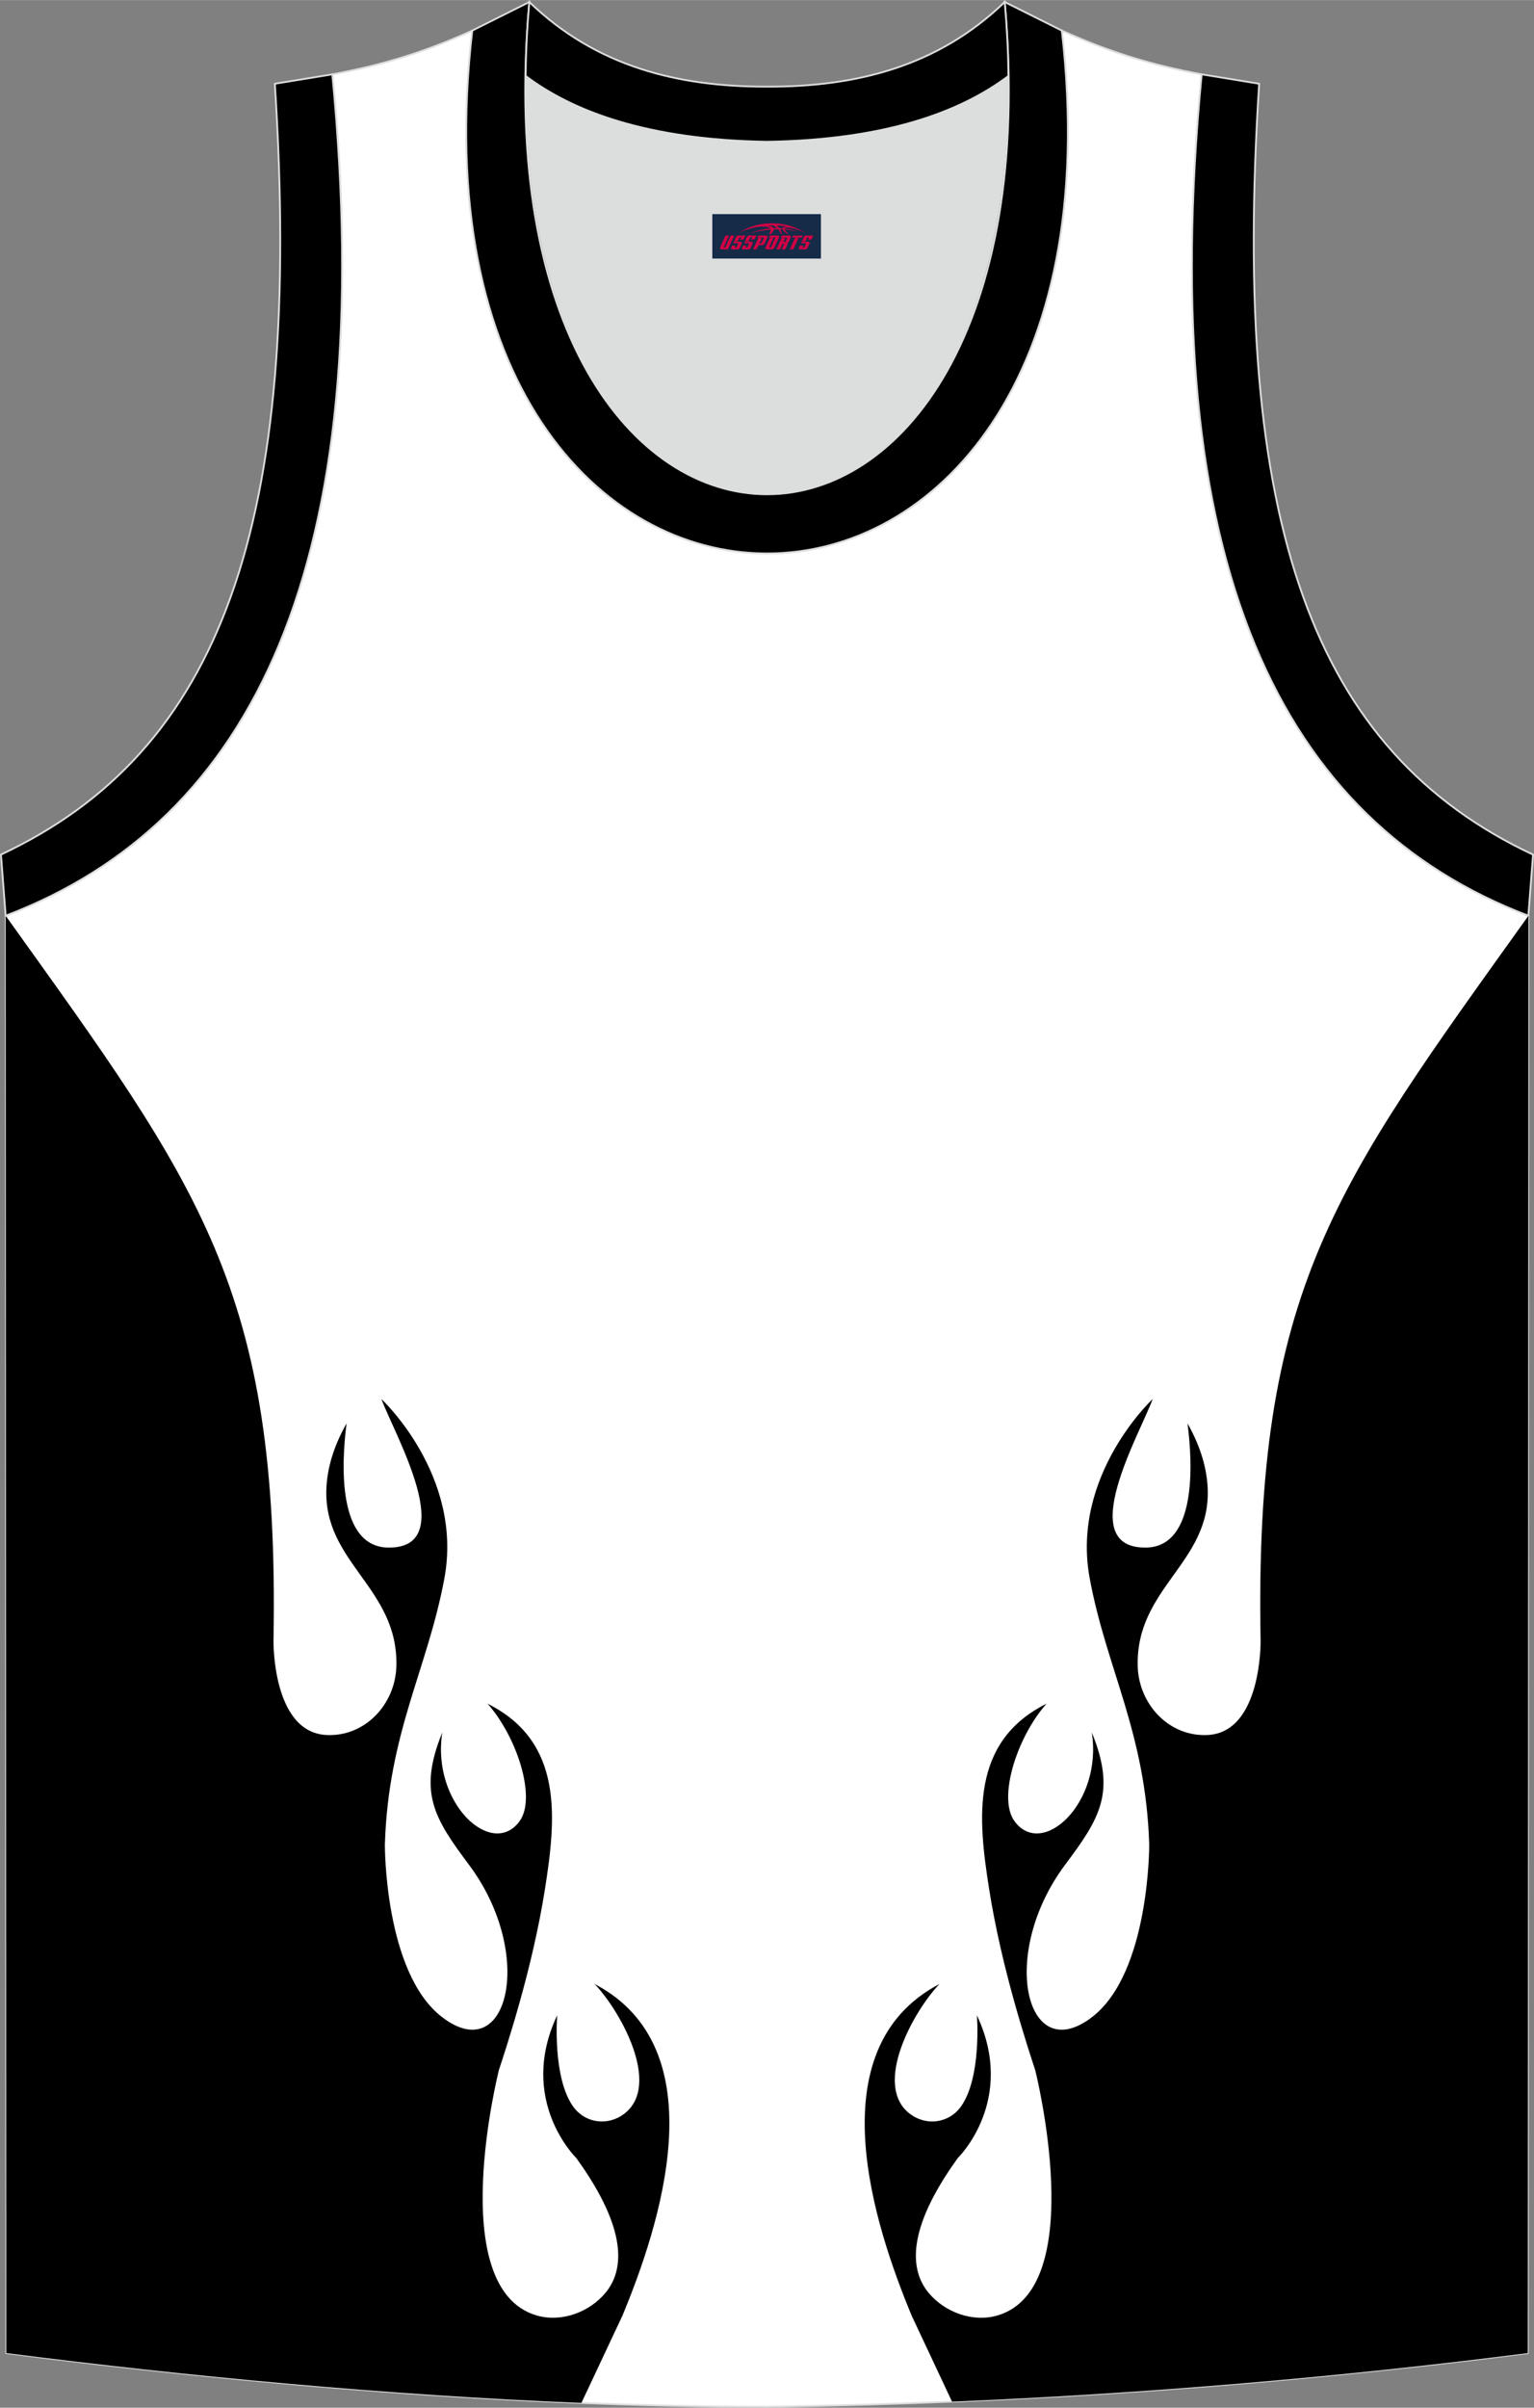 <?xml version="1.0" encoding="utf-8"?>
<!-- Generator: Adobe Illustrator 24.0.1, SVG Export Plug-In . SVG Version: 6.00 Build 0)  -->
<svg xmlns="http://www.w3.org/2000/svg" xmlns:xlink="http://www.w3.org/1999/xlink" version="1.1" id="图层_1" x="0px" y="0px" width="338.74px" height="531.5px" viewBox="0 0 338.95 531.8" enable-background="new 0 0 338.95 531.8" xml:space="preserve">
<rect x="0" y="0" width="338.95" height="531.8" fill="#808080" stroke="none"/>
<g>
	<path fill="#FFFFFF" stroke="#DCDDDD" stroke-width="0.4" stroke-miterlimit="10" d="M169.51,531.6   c57.37-0.83,113.32-4.88,168.06-11.86l0.14-317.49c-54.53-20.78-82.65-77.24-72.18-185.84h0.02c-10.65-2-19.74-4.62-30.92-9.66   c17.79,153.99-148.06,153.99-130.27,0c-11.18,5.04-20.27,7.66-30.92,9.66h0.02c10.45,108.6-17.67,165.06-72.2,185.84L1.4,519.74   C55.69,526.66,114.8,531.6,169.51,531.6L169.51,531.6z M169.46,531.6h0.05H169.46z"/>
	<path d="M1.26,202.27L1.4,519.74l0,0h0.01l0,0c40.84,5.21,84.41,9.29,126.77,10.99l0.31-0.03l9.04-19.23   c8.02-19.33,21.34-58.86-6.15-73.26c5.62,5.84,14.89,22.31,6.54,28.68c-3.56,2.71-8.6,2.15-11.3-1.64   c-4.59-6.45-3.51-20.12-3.51-20.12c-8.85,18.84,4.23,31.53,4.23,31.53c11.57,16.01,10.47,24.86,6.5,29.7   c-3.59,4.38-9.86,6.67-15.32,5.05c-20.44-6.08-8.29-54.17-8.29-54.17c1.62-4.96,7.41-22.34,10.19-40.03   c2.45-15.6,4.19-32.5-12.69-40.91c6.53,7.36,10.82,20.78,7.1,25.92c-6.12,8.45-19.55-3.97-17.1-19.58   c-5.41,13.26-1.79,18.95,5.91,29.26c14.74,19.72,8.65,44.99-6.06,33.55c-12.67-9.86-12.54-38.01-12.54-38.01   c0.76-24.79,9.46-38.84,13.16-58.88C102.39,325.83,84.27,309,84.27,309c2.85,7.72,17.44,32.91,1.59,32.82   c-11.32-0.07-10.45-18.52-9.28-27.43c-3.1,5.45-4.28,10.28-4.46,14.33c-0.73,16.47,15.93,21.95,15.46,39.32   c-0.23,8.39-6.95,15.65-15.52,15.17c-11.91-0.66-11.63-20.75-11.63-20.75C61.84,284.65,43.98,261.97,1.26,202.27z"/>
	<path fill="#DCDDDD" d="M169.48,31.31c26.45-0.42,42.92-6.7,53.28-14.49c0.02-0.06,0.03-0.12,0.05-0.17   c1.14,124.07-107.81,124.07-106.66,0c0.02,0.06,0.03,0.12,0.05,0.18C126.57,24.61,143.03,30.89,169.48,31.31z"/>
	<path fill="#000001" stroke="#DCDDDD" stroke-width="0.4" stroke-miterlimit="22.926" d="M1.25,202.25   c54.53-20.78,82.65-77.24,72.18-185.84l-12.7,2.07C67.02,116.14,48.71,166,0.21,188.75L1.25,202.25z"/>
	<path fill="#000001" stroke="#DCDDDD" stroke-width="0.4" stroke-miterlimit="22.926" d="M116.96,0.43   c-12.97,144.98,118.01,144.98,105.04,0l12.62,6.31c17.79,154-148.06,153.99-130.27,0L116.96,0.43z"/>
	<path fill="#000001" stroke="#DCDDDD" stroke-width="0.4" stroke-miterlimit="22.926" d="M116.96,0.43   c14.82,14.3,32.92,18.74,52.52,18.7c19.6,0.05,37.7-4.4,52.52-18.7c0.5,5.62,0.77,11.01,0.82,16.19c-0.02,0.06-0.03,0.13-0.05,0.19   c-10.37,7.79-26.83,14.07-53.28,14.49c-26.45-0.42-42.92-6.7-53.28-14.49c-0.02-0.06-0.03-0.13-0.05-0.19   C116.19,11.45,116.46,6.06,116.96,0.43z"/>
	<path fill="#000001" stroke="#DCDDDD" stroke-width="0.4" stroke-miterlimit="22.926" d="M337.7,202.25   c-54.53-20.78-82.65-77.24-72.18-185.84l12.7,2.07c-6.3,97.67,12.01,147.53,60.52,170.28L337.7,202.25z"/>
	<path d="M210.36,530.46c43.09-1.79,85.38-5.39,126.98-10.69l0.22-0.03l0,0h0.01l0,0l0.14-317.47   c-42.72,59.7-60.58,82.38-59.17,160.19c0,0,0.28,20.09-11.63,20.75c-8.57,0.48-15.29-6.77-15.52-15.17   c-0.48-17.38,16.18-22.86,15.46-39.32c-0.18-4.04-1.36-8.88-4.46-14.33c1.18,8.91,2.05,27.37-9.27,27.43   c-15.85,0.09-1.26-25.1,1.58-32.82c0,0-18.11,16.83-13.93,39.56c3.69,20.04,12.4,34.09,13.16,58.88c0,0,0.13,28.15-12.54,38.01   c-14.71,11.44-20.8-13.83-6.06-33.55c7.7-10.31,11.33-16,5.91-29.26c2.45,15.61-10.98,28.03-17.1,19.58   c-3.72-5.14,0.57-18.56,7.1-25.92c-16.88,8.41-15.14,25.32-12.69,40.91c2.78,17.69,8.57,35.08,10.19,40.03   c0,0,12.15,48.09-8.29,54.17c-5.46,1.63-11.73-0.67-15.32-5.05c-3.97-4.84-5.07-13.69,6.5-29.7c0,0,13.07-12.69,4.23-31.53   c0,0,1.08,13.67-3.51,20.12c-2.7,3.79-7.74,4.35-11.3,1.64c-8.35-6.37,0.92-22.84,6.54-28.68c-27.49,14.4-14.18,53.92-6.15,73.26   L210.36,530.46z"/>
	
</g>
<g id="tag_logo">
	<rect y="47.28" fill="#162B48" width="24" height="9.818" x="157.39"/>
	<g>
		<path fill="#D30044" d="M173.35,50.47l0.005-0.011c0.131-0.311,1.085-0.262,2.351,0.071c0.715,0.24,1.44,0.54,2.193,0.9    c-0.218-0.147-0.447-0.289-0.682-0.42l0.011,0.005l-0.011-0.005c-1.478-0.845-3.218-1.418-5.1-1.62    c-1.282-0.115-1.658-0.082-2.411-0.055c-2.449,0.142-4.68,0.905-6.458,2.095c1.26-0.638,2.722-1.075,4.195-1.336    c1.467-0.18,2.476-0.033,2.771,0.344c-1.691,0.175-3.469,0.633-4.555,1.075c1.156-0.338,2.967-0.665,4.647-0.813    c0.016,0.251-0.115,0.567-0.415,0.96h0.475c0.376-0.382,0.584-0.725,0.595-1.004c0.333-0.022,0.66-0.033,0.971-0.033    C172.18,50.91,172.39,51.26,172.59,51.65h0.262c-0.125-0.344-0.295-0.687-0.518-1.036c0.207,0,0.393,0.005,0.567,0.011    c0.104,0.267,0.496,0.66,1.058,1.025h0.245c-0.442-0.365-0.753-0.753-0.835-1.004c1.047,0.065,1.696,0.224,2.885,0.513    C175.17,50.73,174.43,50.56,173.35,50.47z M170.91,50.38c-0.164-0.295-0.655-0.485-1.402-0.551    c0.464-0.033,0.922-0.055,1.364-0.055c0.311,0.147,0.589,0.344,0.84,0.589C171.45,50.36,171.18,50.37,170.91,50.38z M172.89,50.43c-0.224-0.016-0.458-0.027-0.715-0.044c-0.147-0.202-0.311-0.398-0.502-0.6c0.082,0,0.164,0.005,0.24,0.011    c0.72,0.033,1.429,0.125,2.138,0.273C173.38,50.03,173,50.19,172.89,50.43z"/>
		<path fill="#D30044" d="M160.31,52.01L159.14,54.56C158.96,54.93,159.23,55.07,159.71,55.07l0.873,0.005    c0.115,0,0.251-0.049,0.327-0.175l1.342-2.891H161.47L160.25,54.64H160.08c-0.147,0-0.185-0.033-0.147-0.125l1.156-2.504H160.31L160.31,52.01z M162.17,53.36h1.271c0.36,0,0.584,0.125,0.442,0.425L163.41,54.82C163.31,55.04,163.04,55.07,162.81,55.07H161.89c-0.267,0-0.442-0.136-0.349-0.333l0.235-0.513h0.742L162.34,54.6C162.32,54.65,162.36,54.66,162.42,54.66h0.18    c0.082,0,0.125-0.016,0.147-0.071l0.376-0.813c0.011-0.022,0.011-0.044-0.055-0.044H162L162.17,53.36L162.17,53.36z M162.99,53.29h-0.78l0.475-1.025c0.098-0.218,0.338-0.256,0.578-0.256H164.71L164.32,52.85L163.54,52.97l0.262-0.562H163.51c-0.082,0-0.12,0.016-0.147,0.071L162.99,53.29L162.99,53.29z M164.58,53.36L164.41,53.73h1.069c0.06,0,0.06,0.016,0.049,0.044    L165.15,54.59C165.13,54.64,165.09,54.66,165.01,54.66H164.83c-0.055,0-0.104-0.011-0.082-0.06l0.175-0.376H164.18L163.95,54.74C163.85,54.93,164.03,55.07,164.3,55.07h0.916c0.24,0,0.502-0.033,0.605-0.251l0.475-1.031c0.142-0.3-0.082-0.425-0.442-0.425H164.58L164.58,53.36z M165.39,53.29l0.371-0.818c0.022-0.055,0.06-0.071,0.147-0.071h0.295L165.94,52.96l0.791-0.115l0.387-0.845H165.67c-0.24,0-0.48,0.038-0.578,0.256L164.62,53.29L165.39,53.29L165.39,53.29z M167.79,53.75h0.278c0.087,0,0.153-0.022,0.202-0.115    l0.496-1.075c0.033-0.076-0.011-0.12-0.125-0.12H167.24l0.431-0.431h1.522c0.355,0,0.485,0.153,0.393,0.355l-0.676,1.445    c-0.06,0.125-0.175,0.333-0.644,0.327l-0.649-0.005L167.18,55.07H166.4l1.178-2.558h0.785L167.79,53.75L167.79,53.75z     M170.38,54.56c-0.022,0.049-0.06,0.076-0.142,0.076h-0.191c-0.082,0-0.109-0.027-0.082-0.076l0.944-2.051h-0.785l-0.987,2.138    c-0.125,0.273,0.115,0.415,0.453,0.415h0.72c0.327,0,0.649-0.071,0.769-0.322l1.085-2.384c0.093-0.202-0.06-0.355-0.415-0.355    h-1.533l-0.431,0.431h1.38c0.115,0,0.164,0.033,0.131,0.104L170.38,54.56L170.38,54.56z M173.1,53.43h0.278    c0.087,0,0.158-0.022,0.202-0.115l0.344-0.753c0.033-0.076-0.011-0.12-0.125-0.12h-1.402l0.425-0.431h1.527    c0.355,0,0.485,0.153,0.393,0.355l-0.529,1.124c-0.044,0.093-0.147,0.18-0.393,0.18c0.224,0.011,0.256,0.158,0.175,0.327    l-0.496,1.075h-0.785l0.54-1.167c0.022-0.055-0.005-0.087-0.104-0.087h-0.235L172.33,55.07h-0.785l1.178-2.558h0.785L173.1,53.43L173.1,53.43z M175.67,52.52L174.49,55.07h0.785l1.184-2.558H175.67L175.67,52.52z M177.18,52.45l0.202-0.431h-2.1l-0.295,0.431    H177.18L177.18,52.45z M177.16,53.36h1.271c0.36,0,0.584,0.125,0.442,0.425l-0.475,1.031c-0.104,0.218-0.371,0.251-0.605,0.251    h-0.916c-0.267,0-0.442-0.136-0.349-0.333l0.235-0.513h0.742L177.33,54.6c-0.022,0.049,0.022,0.06,0.082,0.06h0.18    c0.082,0,0.125-0.016,0.147-0.071l0.376-0.813c0.011-0.022,0.011-0.044-0.049-0.044h-1.069L177.16,53.36L177.16,53.36z     M177.97,53.29H177.19l0.475-1.025c0.098-0.218,0.338-0.256,0.578-0.256h1.451l-0.387,0.845l-0.791,0.115l0.262-0.562h-0.295    c-0.082,0-0.12,0.016-0.147,0.071L177.97,53.29z"/>
	</g>
</g>
</svg>